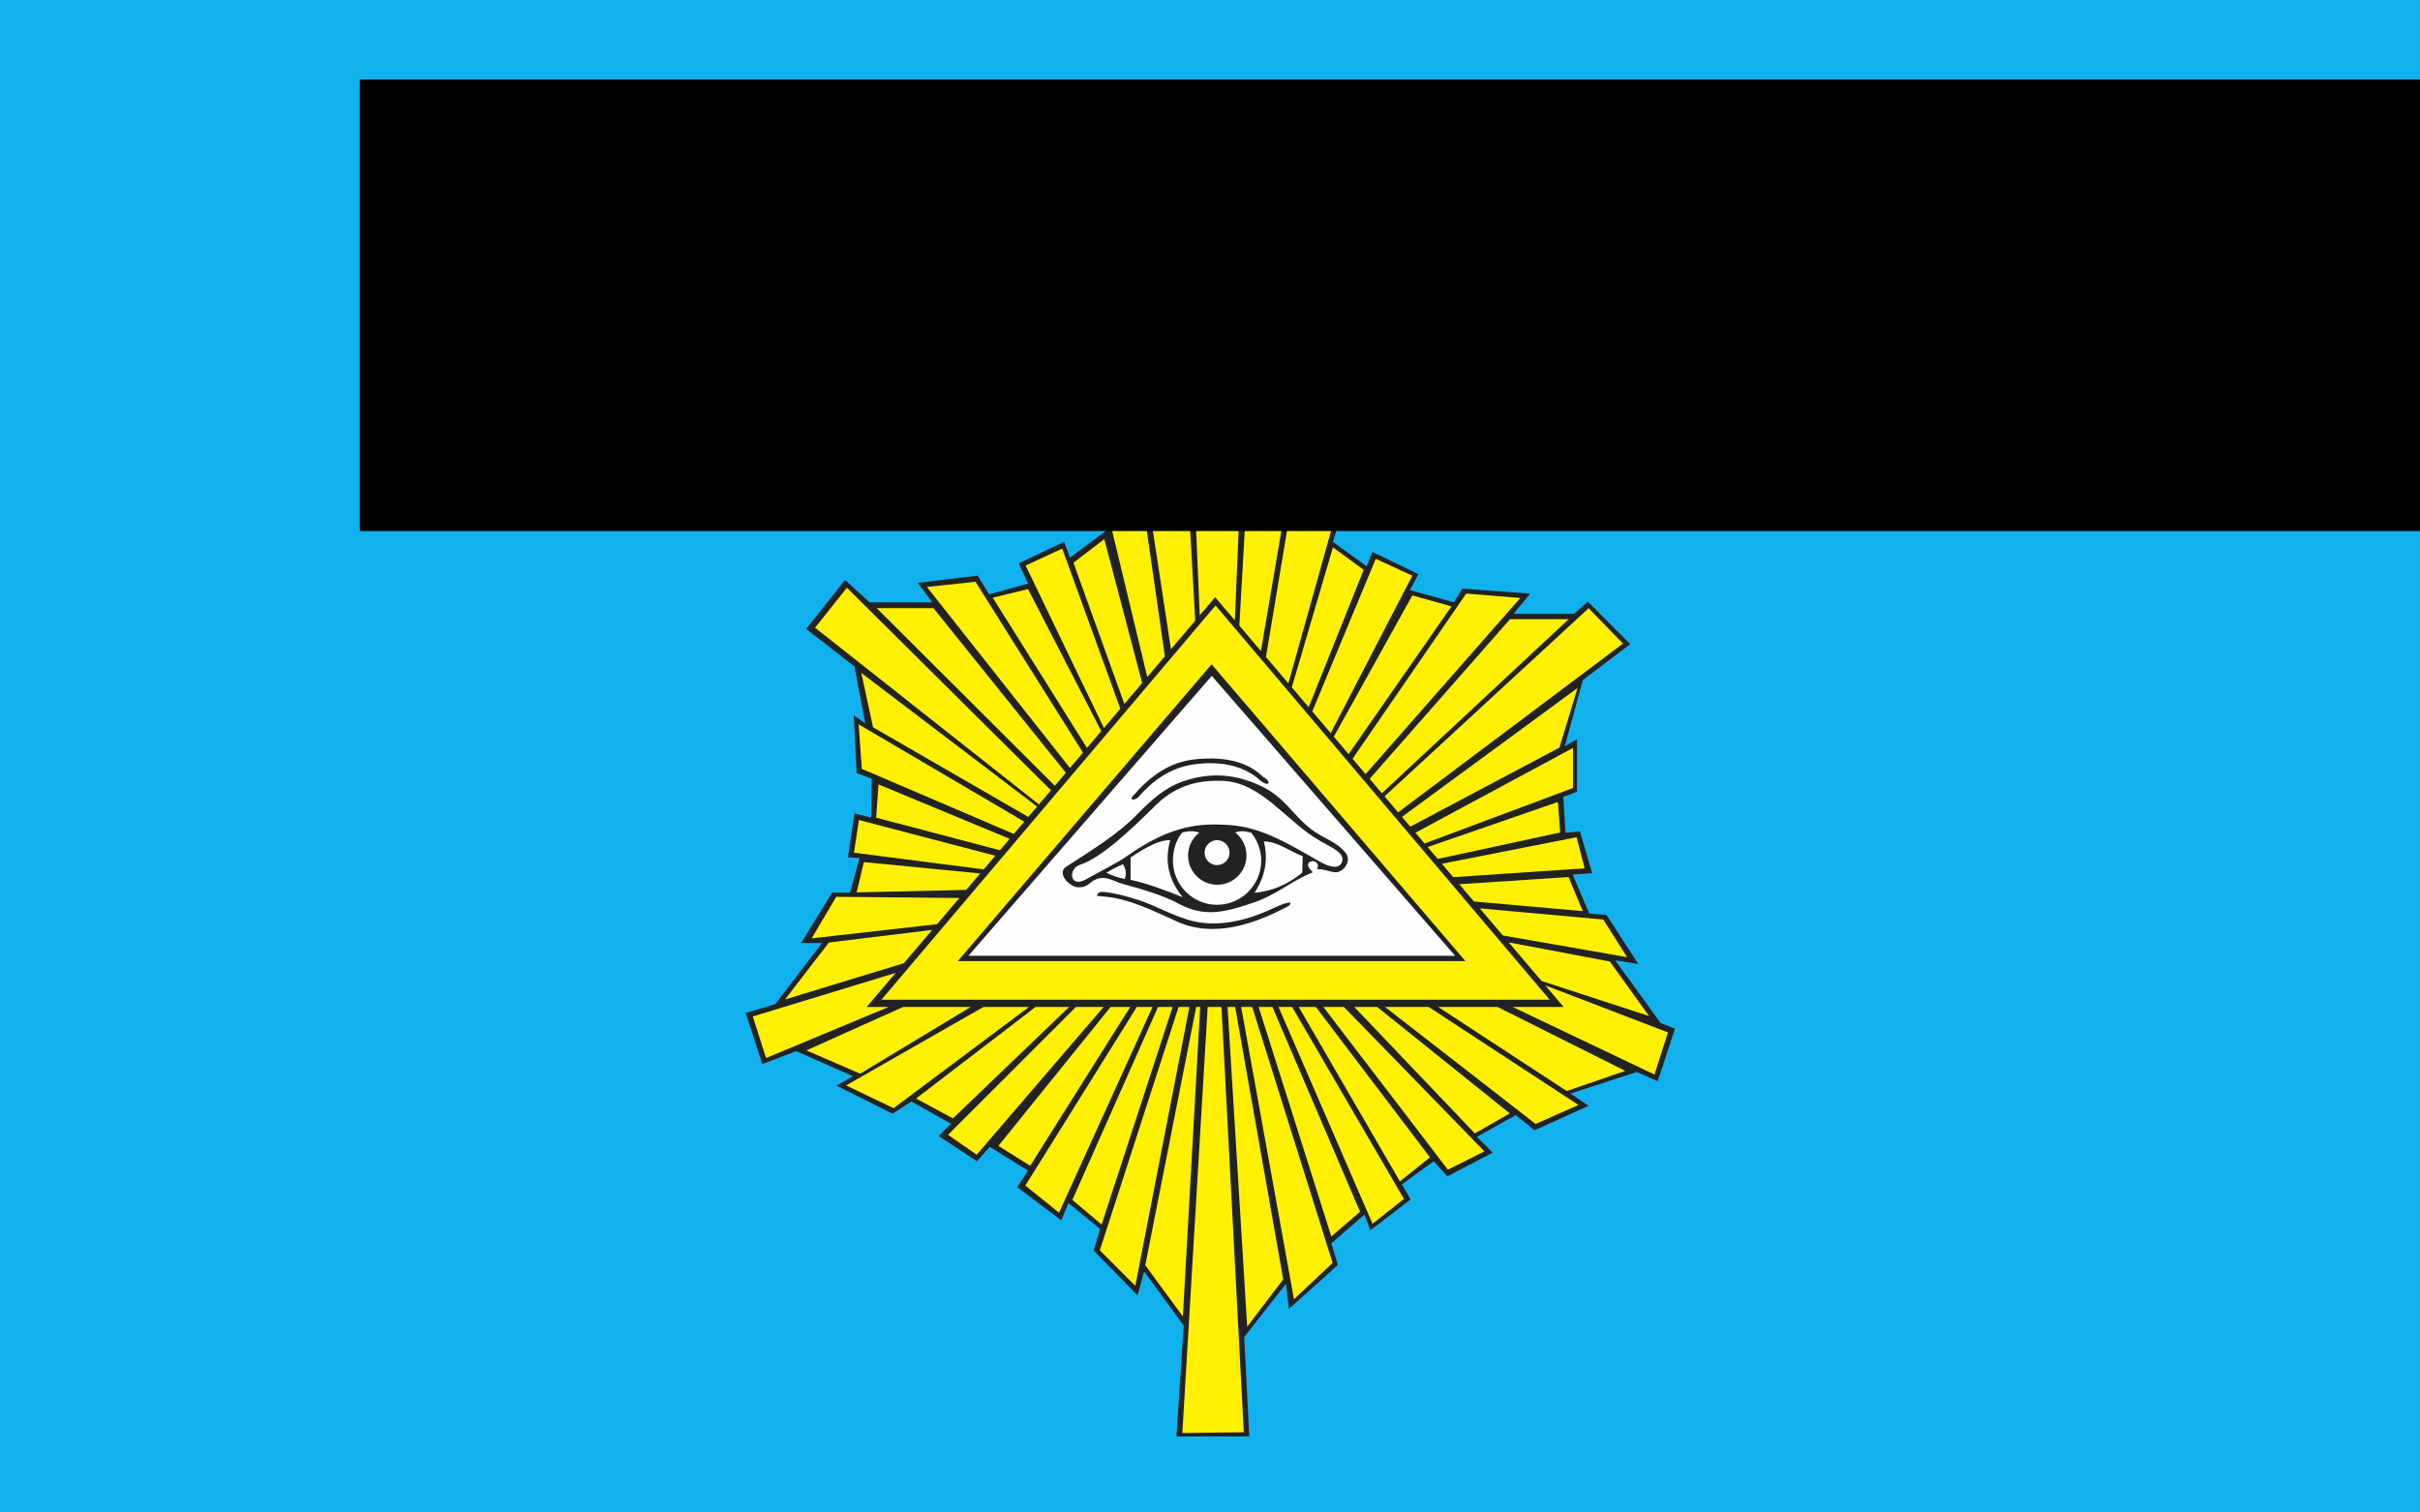 <?xml version="1.0" encoding="UTF-8" standalone="no"?>
<!-- Created with Inkscape (http://www.inkscape.org/) -->
<svg
   xmlns:svg="http://www.w3.org/2000/svg"
   xmlns="http://www.w3.org/2000/svg"
   version="1.0"
   width="800"
   height="500"
   id="svg2">
  <defs
     id="defs4">
    <marker
       markerUnits="strokeWidth"
       refX="0"
       refY="5"
       markerWidth="4"
       markerHeight="3"
       orient="auto"
       viewBox="0 0 10 10"
       id="ArrowEnd">
      <path
         d="M 0,0 L 10,5 L 0,10 L 0,0 z "
         id="path7" />
    </marker>
    <marker
       markerUnits="strokeWidth"
       refX="10"
       refY="5"
       markerWidth="4"
       markerHeight="3"
       orient="auto"
       viewBox="0 0 10 10"
       id="ArrowStart">
      <path
         d="M 10,0 L 0,5 L 10,10 L 10,0 z "
         id="path10" />
    </marker>
  </defs>
  <rect
     width="800"
     height="500"
     x="0"
     y="0"
     style="opacity:1;fill:#11b1ee;fill-opacity:1;stroke:none;stroke-width:1;stroke-linecap:round;stroke-miterlimit:4;stroke-dasharray:none;stroke-dashoffset:0;stroke-opacity:1"
     id="rect2181" />
  <g
     transform="matrix(0.705,0,0,0.705,603.744,209.866)"
     id="g2184">
    <path
       d="M -301.344,-120.312 L -299.656,-88.906 L -319.25,-64.562 L -319.25,-73.031 L -340.188,-58.844 L -337.844,-48.688 L -354.719,-36.188 L -357.406,-43.625 L -378.688,-33.5 L -374.312,-24.031 L -392.531,-18.969 L -397.938,-27.75 L -397.969,-27.75 L -426,-24.375 L -419.25,-15.25 L -448.625,-15.25 L -460.125,-25.719 L -478.344,-2.75 L -455.719,14.812 L -450.656,41.5 L -456.062,37.781 L -454.688,64.781 L -447.594,67.5 L -447.938,85.719 L -455.719,83.719 L -458.75,104.312 L -453.344,104.656 L -457.75,120.875 L -466.188,120.875 L -480.719,144.5 L -470.906,144.5 L -492.875,173.219 L -506.719,177.281 L -498.938,201.25 L -483.062,195.188 L -456.375,207 L -464.156,211.375 L -437.812,224.562 L -429.031,218.812 L -410.438,229.281 L -416.188,235.031 L -398.281,246.844 L -392.219,240.094 L -374.312,251.25 L -379.375,259 L -358.75,274.531 L -355.375,266.438 L -340.531,278.594 L -343.562,288.719 L -322.969,309.688 L -319.906,298.531 L -301.344,323.875 L -304.719,375.875 L -270.594,375.875 L -272.969,329.281 L -253.375,304.281 L -252.031,316.094 L -229.062,295.5 L -232.094,285.344 L -216.562,271.844 L -213.844,279.281 L -194.938,264.75 L -199,257.656 L -184.125,246.844 L -177.719,253.938 L -156.438,242.781 L -163.875,235.375 L -145.625,225.219 L -136.844,232.312 L -111.5,220.844 L -119.969,215.094 L -88.875,204.969 L -79.094,209.344 L -70.969,184.688 L -77.719,182 L -99,152.625 L -88.219,154.312 L -103.062,131.344 L -111.188,130.656 L -118.938,112.406 L -109.812,111.75 L -115.562,92.156 L -122.312,92.812 L -123.344,75.938 L -116.906,73.562 L -116.906,48.906 L -122.656,52.281 L -114.219,21.219 L -91.938,4.344 L -111.844,-15.594 L -118.281,-9.875 L -146.656,-9.875 L -138.875,-19.312 L -170.625,-21.688 L -174.688,-15.25 L -195.281,-21 L -191.25,-28.438 L -212.844,-38.906 L -215.562,-32.156 L -231.438,-43.625 L -229.062,-50.719 L -251.344,-74.375 L -253.375,-62.562 L -271.969,-87.531 L -270.625,-120.312 L -301.344,-120.312 z "
       style="fill:#222222;fill-rule:evenodd;stroke:none"
       id="path14" />
    <path
       d="M -288.242,13.811 L -169.249,152.978 L -407.234,152.978 L -288.242,13.811 z M -286.39,-13.775 L -129.722,171.096 L -443.058,171.096 L -286.39,-13.775 z M -275.246,-4.303 L -270.804,-81.955 L -253.656,-59.854 L -265.117,7.611 L -275.249,-4.299 L -275.246,-4.303 z M -249.515,-69.092 L -262.757,10.373 L -252.249,22.725 L -231.816,-50.229 L -249.511,-69.092 L -249.515,-69.092 z M -231.351,-41.029 L -216.929,-30.502 L -242.722,33.932 L -250.644,24.619 L -231.351,-41.029 z M -211.277,-35.646 L -241.038,35.912 L -232.398,46.068 L -194.124,-27.736 L -211.273,-35.65 L -211.277,-35.646 z M -194.124,-18.494 L -175.765,-13.35 L -224.007,55.939 L -230.953,47.771 L -194.124,-18.494 z M -168.863,-19.354 L -143.488,-17.287 L -216.038,65.311 L -222.156,58.115 L -168.859,-19.35 L -168.863,-19.354 z M -148.32,-7.346 L -120.796,-7.346 L -208.41,74.279 L -214.144,67.537 L -148.32,-7.342 L -148.32,-7.346 z M -111.445,-12.49 L -95.347,4.111 L -200.788,83.24 L -207.167,75.74 L -111.445,-12.49 z M -116.628,24.893 L -125.16,52.881 L -195.078,89.947 L -198.984,85.354 L -116.624,24.893 L -116.628,24.893 z M -118.812,53.037 L -118.812,71.83 L -188.374,97.834 L -192.66,92.791 L -118.808,53.037 L -118.812,53.037 z M -125.867,78.373 L -124.816,92.682 L -182.226,105.068 L -186.953,99.51 L -125.867,78.377 L -125.867,78.373 z M -104.581,133.494 L -93.433,151.15 L -151.699,140.959 L -162.488,128.275 L -104.581,133.494 z M -120.878,113.572 L -114.175,129.553 L -165.242,125.037 L -172.132,116.932 L -120.874,113.576 L -120.878,113.572 z M -117.097,94.904 L -113.316,109.482 L -174.953,113.619 L -180.285,107.35 L -117.097,94.904 z M -101.503,153.178 L -83.144,178.748 L -133.538,162.318 L -148.949,144.201 L -101.507,153.178 L -101.503,153.178 z M -80.57,206.193 L -147.097,174.49 L -123.191,174.49 L -131.788,164.381 L -74.261,186.432 L -80.574,206.193 L -80.57,206.193 z M -94.292,204.478 L -121.734,213.908 L -182.019,174.486 L -154.175,174.486 L -94.288,204.475 L -94.292,204.478 z M -116.238,220.463 L -136.312,229.346 L -206.949,174.486 L -186.464,174.486 L -116.238,220.459 L -116.238,220.463 z M -148.433,224.396 L -210.64,174.486 L -221.359,174.486 L -164.804,233.787 L -148.429,224.396 L -148.433,224.396 z M -160.328,242.213 L -177.476,250.787 L -235.867,174.49 L -226.222,174.49 L -160.328,242.213 z M -185.859,245.021 L -199.96,256.291 L -247.406,174.486 L -239.367,174.486 L -185.855,245.018 L -185.859,245.021 z M -198.058,264.51 L -212.788,276.162 L -256.867,174.486 L -250.503,174.486 L -198.058,264.506 L -198.058,264.51 z M -218.64,270.514 L -232.12,282.135 L -266.199,174.49 L -259.742,174.49 L -218.64,270.514 z M -231.507,294.525 L -249.632,311.557 L -274.39,174.49 L -269.222,174.49 L -231.507,294.525 z M -271.562,324.42 L -280.769,174.486 L -277.222,174.486 L -254.663,302.24 L -271.562,324.416 L -271.562,324.42 z M -283.632,174.486 L -273.16,373.908 L -301.972,374.275 L -290.085,174.482 L -283.636,174.482 L -283.632,174.486 z M -272.671,-117.975 L -277.355,-6.787 L -286.581,-17.639 L -293.82,-9.127 L -298.39,-117.979 L -272.663,-117.979 L -272.671,-117.975 z M -295.933,-6.643 L -300.23,-83.432 L -317.749,-61.756 L -307.316,6.74 L -295.937,-6.639 L -295.933,-6.643 z M -321.55,-69.092 L -310.152,10.076 L -318.417,19.795 L -337.101,-57.982 L -321.546,-69.092 L -321.55,-69.092 z M -338.574,-44.869 L -353.031,-33.826 L -329.144,32.404 L -320.804,22.6 L -338.57,-44.865 L -338.574,-44.869 z M -358.296,-40.447 L -331.046,34.643 L -338.742,43.693 L -375.441,-32.482 L -358.292,-40.447 L -358.296,-40.447 z M -374.339,-21.451 L -390.87,-17.416 L -346.683,53.025 L -339.984,45.15 L -374.339,-21.447 L -374.339,-21.451 z M -398.972,-24.893 L -421.742,-22.439 L -354.671,62.42 L -348.57,55.244 L -398.972,-24.893 z M -418.683,-12.518 L -445.281,-12.518 L -361.777,70.771 L -356.597,64.686 L -418.683,-12.514 L -418.683,-12.518 z M -459.253,-22.096 L -474.187,-3.35 L -369.222,79.525 L -363.585,72.896 L -459.257,-22.092 L -459.253,-22.096 z M -452.499,17.854 L -447.011,43.33 L -374.21,85.389 L -370.081,80.533 L -452.503,17.857 L -452.499,17.854 z M -453.753,41.975 L -452.277,62.83 L -380.992,93.361 L -376.097,87.604 L -453.757,41.975 L -453.753,41.975 z M -444.425,70.154 L -445.531,85.732 L -387.492,101.006 L -382.949,95.662 L -444.425,70.15 L -444.425,70.154 z M -464.269,122.838 L -475.785,142.322 L -416.968,135.67 L -406.527,123.393 L -464.269,122.842 L -464.269,122.838 z M -451.3,106.557 L -454.714,120.764 L -403.304,119.604 L -396.749,111.896 L -451.3,106.561 L -451.3,106.557 z M -453.62,86.83 L -455.941,102.146 L -395.124,109.982 L -389.683,103.584 L -453.62,86.83 z M -467.699,144.275 L -488.293,170.99 L -432.531,153.967 L -419.246,138.346 L -467.699,144.275 z M -497.148,198.436 L -439.695,174.49 L -449.98,174.49 L -436.402,158.521 L -503.39,178.951 L -497.152,198.436 L -497.148,198.436 z M -478.253,194.873 L -453.031,205.783 L -401.195,174.486 L -432.894,174.486 L -478.253,194.873 z M -459.652,211.299 L -437.343,221.955 L -373.882,174.482 L -395.191,174.482 L -459.648,211.295 L -459.652,211.299 z M -426.824,217.436 L -370.8,174.49 L -355.046,174.49 L -409.531,226.74 L -426.824,217.439 L -426.824,217.436 z M -411.851,234.455 L -398.394,243.768 L -338.882,174.486 L -351.863,174.486 L -411.851,234.451 L -411.851,234.455 z M -388.218,239.627 L -373.296,248.951 L -326.41,174.486 L -335.62,174.486 L -388.214,239.623 L -388.218,239.627 z M -375.593,258.228 L -359.788,270.971 L -315.945,174.486 L -323.32,174.486 L -375.589,258.228 L -375.593,258.228 z M -353.535,264.971 L -339.828,276.514 L -306.535,174.486 L -313.367,174.486 L -353.535,264.971 z M -340.671,288.615 L -324.023,305.275 L -298.656,174.486 L -303.73,174.486 L -340.671,288.611 L -340.671,288.615 z M -301.722,319.619 L -293.601,174.49 L -295.468,174.49 L -319.359,295.596 L -301.722,319.619"
       style="fill:#fff101;fill-rule:evenodd;stroke:none"
       id="path18" />
    <path
       d="M -349.863,107.775 C -339.855,104.49 -326.398,91.623 -315.999,81.436 C -305.828,70.705 -294.992,68.002 -282.972,68.475 C -264.706,69.189 -253.066,87.713 -237.609,96.486 C -231.913,99.717 -226.136,102.193 -226.949,105.893 C -227.82,109.885 -232.183,109.326 -237.191,106.518 C -251.081,98.725 -264.285,90.158 -280.046,89.166 C -293.167,88.346 -306.601,88.799 -327.71,103.588 C -333.14,107.393 -340.038,110.611 -347.152,114.666 C -354.761,119.002 -355.781,109.713 -349.867,107.768 L -349.863,107.775 z M -337.531,111.541 C -334.956,109.939 -332.378,108.615 -329.796,107.572 C -328.542,109.592 -327.988,111.889 -328.96,114.471 C -332.374,113.775 -335.23,112.799 -337.531,111.545 L -337.531,111.541 z M -326.242,104.432 L -326.242,114.881 C -318.441,116.584 -310.148,119.65 -301.785,123.033 C -307.566,115.893 -310.773,107.322 -307.636,96.275 C -312.058,96.033 -318.472,99.096 -326.242,104.428 L -326.242,104.432 z M -263.734,96.904 C -261.749,104.916 -262.867,112.928 -268.12,120.943 C -260.109,120.318 -252.652,117.182 -245.753,111.537 L -245.546,103.803 C -251.609,101.506 -257.671,96.697 -263.734,96.904 z M -288.171,19.24 L -174.046,150.51 L -402.292,150.51 L -288.171,19.24 z M -341.921,122.412 C -329.976,123.178 -322.699,125.986 -304.71,134.326 C -287.359,142.369 -268.21,135.373 -254.746,128.475 C -252.796,127.502 -250.843,126.732 -251.402,125.549 C -252.718,125.545 -254.593,125.889 -260.39,128.682 C -273.456,134.604 -285.593,136.814 -296.554,134.322 C -305.859,132.209 -314.246,126.971 -322.687,124.291 C -328.421,122.471 -333.417,121.123 -338.992,120.529 C -340.593,120.529 -341.988,120.947 -341.917,122.408 L -341.921,122.412 z M -356.554,108.822 C -344.511,101.014 -332.386,93.67 -323.316,84.365 C -316.246,77.111 -309.964,71.674 -302.203,68.896 C -292.41,65.396 -282.429,64.842 -272.308,68.061 C -256.792,72.994 -253.496,80.006 -245.55,87.709 C -236.98,96.021 -231.078,95.463 -225.484,102.131 C -222.218,106.021 -226.589,111.646 -230.292,111.326 C -233.199,111.076 -235.55,109.725 -238.863,109.865 C -237.613,108.189 -238.82,105.455 -241.788,106.311 C -243.956,107.283 -243.05,109.236 -240.746,111.326 C -250.429,115.158 -257.593,121.709 -267.921,125.33 C -283.089,130.646 -292.109,132.186 -303.46,126.166 C -311.292,122.014 -321.05,119.193 -330.011,116.76 C -335.054,115.393 -339.476,111.283 -345.687,116.76 C -347.882,118.697 -351.749,118.916 -353.839,117.385 C -357.738,115.088 -359.593,110.787 -356.554,108.814 L -356.554,108.822 z M -322.898,76.416 C -325.824,78.295 -326.867,76.834 -324.152,74.537 C -316.628,65.83 -307.542,59.725 -296.558,58.443 C -280.499,56.568 -270.253,60.478 -264.156,66.596 C -259.976,68.686 -261.163,71.611 -265.199,68.475 C -272.394,61.752 -283.32,58.846 -296.554,60.74 C -308.222,62.412 -316.386,68.916 -322.894,76.416 L -322.898,76.416 z M -285.683,96.279 C -282.46,96.279 -279.831,98.908 -279.831,102.131 C -279.831,105.354 -282.46,107.982 -285.683,107.982 C -288.906,107.982 -291.535,105.354 -291.535,102.131 C -291.535,98.908 -288.906,96.279 -285.683,96.279 z M -269.738,92.725 C -266.773,96.303 -264.988,100.896 -264.988,105.893 C -264.988,117.291 -274.285,126.588 -285.683,126.588 C -297.081,126.588 -306.378,117.291 -306.378,105.893 C -306.378,100.9 -305.011,96.307 -302.046,92.725 C -299.097,91.889 -296.421,91.889 -294.027,92.725 C -297.218,95.232 -299.273,99.127 -299.273,103.49 C -299.273,111.029 -293.124,117.182 -285.581,117.182 C -278.042,117.182 -271.89,111.033 -271.89,103.49 C -271.89,99.131 -273.945,95.236 -277.136,92.725 C -275.23,91.889 -272.765,91.889 -269.742,92.725"
       style="fill:#fffdfd;fill-rule:evenodd;stroke:none"
       id="path20" />
  </g>
  <flowRoot
     transform="matrix(1.085,0,0,0.997,60.846,-3.824)"
     style="font-size:100px"
     id="flowRoot2189"
     xml:space="preserve"><flowRegion
       id="flowRegion2191"><rect
         width="690.082"
         height="149.7"
         x="53.551"
         y="30.209"
         style="font-size:100px"
         id="rect2193" /></flowRegion><flowPara
       style="font-size:100px;font-weight:normal;font-family:Sylfaen"
       id="flowPara2195">WITKOWO</flowPara></flowRoot></svg>
